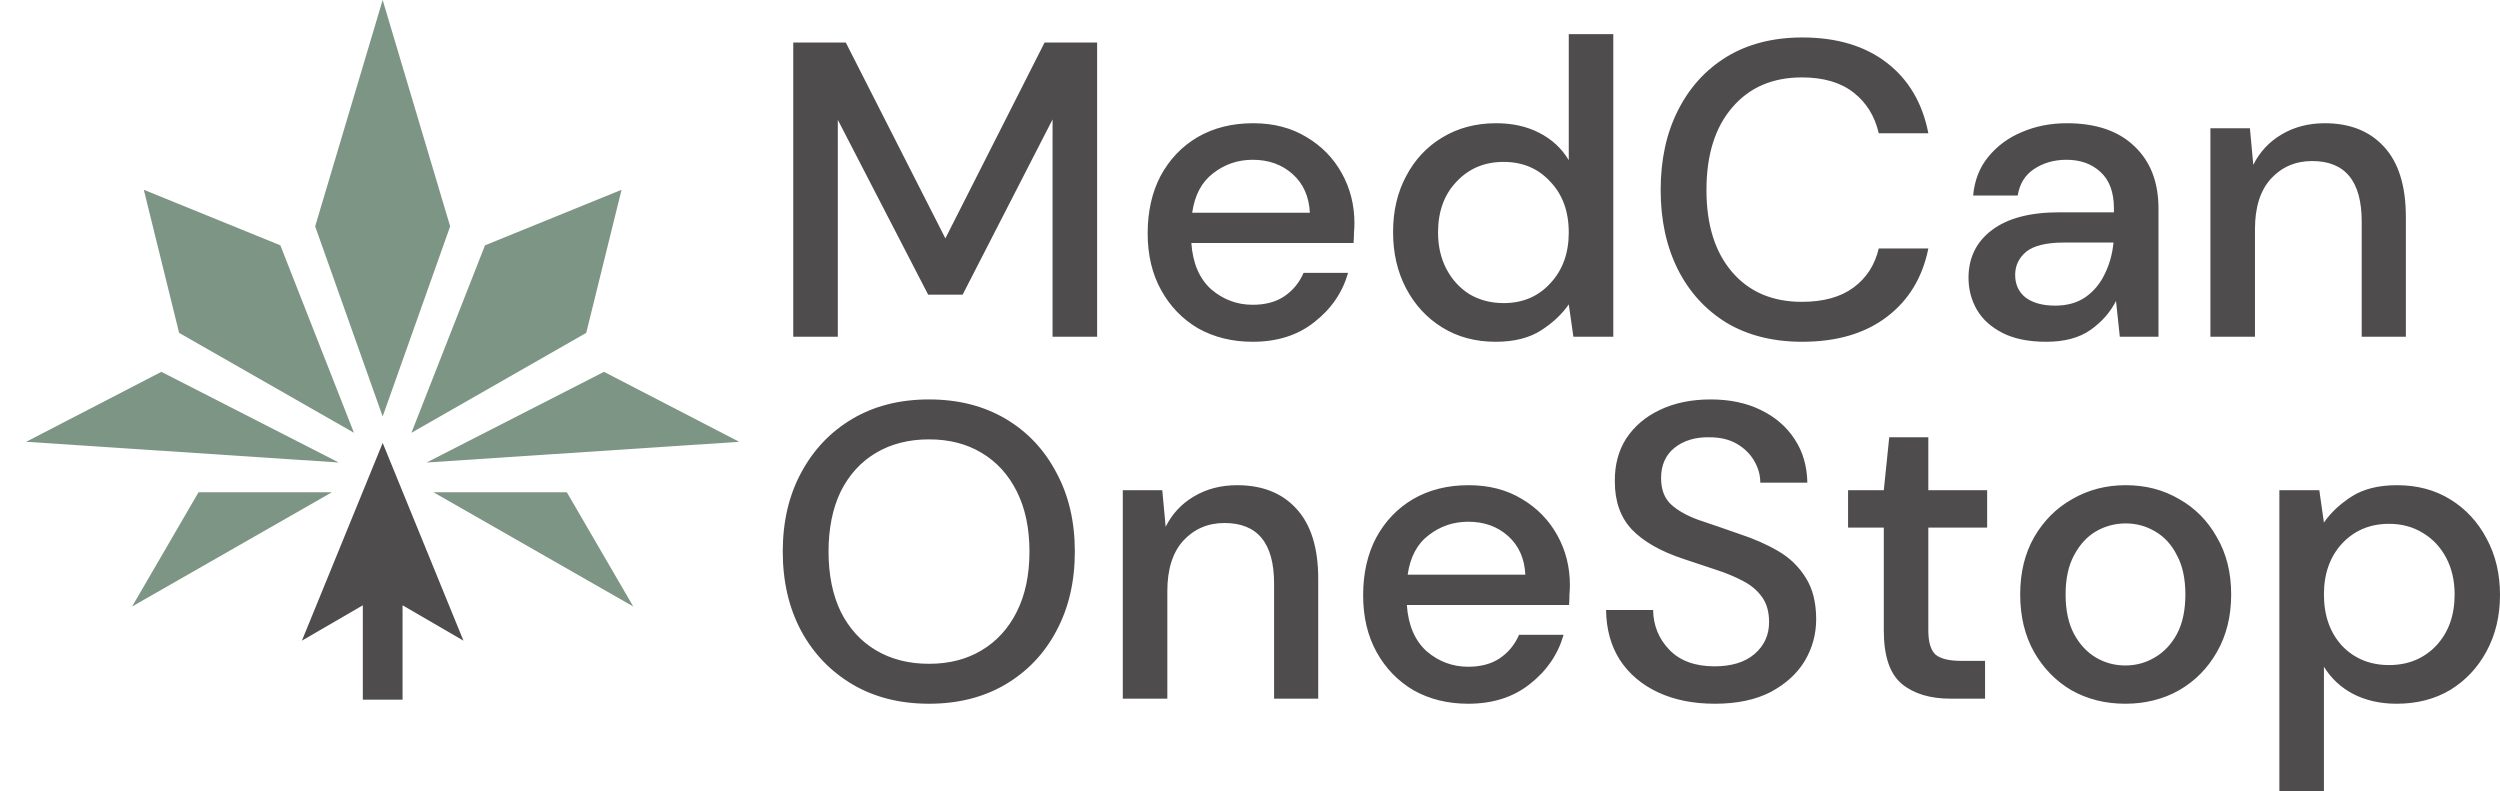<svg width="79" height="25" viewBox="0 0 79 25" fill="none" xmlns="http://www.w3.org/2000/svg">
<g opacity="0.8">
<path d="M25.067 10.64V1.344H26.727L29.874 7.533L33.009 1.344H34.669V10.64H33.261V3.774L30.419 9.312H29.33L26.475 3.787V10.64H25.067ZM39.586 10.8C38.939 10.8 38.364 10.658 37.859 10.375C37.363 10.083 36.974 9.68 36.691 9.166C36.407 8.653 36.266 8.055 36.266 7.373C36.266 6.683 36.403 6.076 36.677 5.554C36.961 5.031 37.35 4.624 37.846 4.332C38.351 4.04 38.935 3.894 39.599 3.894C40.245 3.894 40.807 4.04 41.286 4.332C41.764 4.615 42.136 4.996 42.401 5.474C42.667 5.952 42.8 6.479 42.8 7.055C42.8 7.143 42.795 7.24 42.786 7.347C42.786 7.444 42.782 7.555 42.773 7.679H37.647C37.691 8.316 37.899 8.803 38.271 9.14C38.652 9.467 39.09 9.631 39.586 9.631C39.984 9.631 40.316 9.542 40.582 9.365C40.856 9.179 41.06 8.932 41.193 8.622H42.6C42.423 9.241 42.069 9.759 41.538 10.175C41.016 10.592 40.365 10.8 39.586 10.8ZM39.586 5.049C39.117 5.049 38.7 5.191 38.337 5.474C37.974 5.749 37.753 6.165 37.673 6.723H41.392C41.365 6.209 41.184 5.802 40.847 5.501C40.511 5.2 40.09 5.049 39.586 5.049ZM47.262 10.8C46.624 10.8 46.062 10.649 45.575 10.348C45.088 10.047 44.708 9.635 44.433 9.113C44.158 8.591 44.021 7.997 44.021 7.333C44.021 6.669 44.158 6.081 44.433 5.567C44.708 5.045 45.088 4.637 45.575 4.345C46.071 4.044 46.638 3.894 47.275 3.894C47.797 3.894 48.253 3.996 48.643 4.199C49.041 4.403 49.352 4.691 49.573 5.062V1.078H50.98V10.64H49.719L49.573 9.618C49.36 9.928 49.068 10.202 48.696 10.441C48.324 10.68 47.846 10.8 47.262 10.8ZM47.514 9.578C48.116 9.578 48.608 9.37 48.988 8.954C49.378 8.538 49.573 8.002 49.573 7.347C49.573 6.683 49.378 6.147 48.988 5.74C48.608 5.324 48.116 5.116 47.514 5.116C46.912 5.116 46.416 5.324 46.027 5.74C45.637 6.147 45.442 6.683 45.442 7.347C45.442 7.781 45.531 8.166 45.708 8.502C45.885 8.839 46.129 9.104 46.438 9.299C46.757 9.485 47.116 9.578 47.514 9.578ZM56.952 10.8C56.031 10.8 55.234 10.601 54.562 10.202C53.898 9.795 53.384 9.233 53.021 8.515C52.658 7.789 52.477 6.953 52.477 6.005C52.477 5.049 52.658 4.212 53.021 3.495C53.384 2.769 53.898 2.203 54.562 1.795C55.234 1.388 56.031 1.184 56.952 1.184C58.041 1.184 58.931 1.45 59.621 1.981C60.312 2.513 60.75 3.256 60.936 4.212H59.369C59.245 3.672 58.979 3.243 58.572 2.924C58.165 2.605 57.62 2.446 56.939 2.446C56.009 2.446 55.274 2.765 54.734 3.402C54.194 4.031 53.924 4.899 53.924 6.005C53.924 7.103 54.194 7.966 54.734 8.595C55.274 9.224 56.009 9.538 56.939 9.538C57.62 9.538 58.165 9.387 58.572 9.086C58.979 8.785 59.245 8.374 59.369 7.851H60.936C60.75 8.772 60.312 9.494 59.621 10.016C58.931 10.539 58.041 10.8 56.952 10.8ZM64.662 10.8C64.104 10.8 63.644 10.707 63.281 10.521C62.917 10.335 62.647 10.091 62.471 9.79C62.293 9.48 62.205 9.144 62.205 8.781C62.205 8.144 62.453 7.639 62.949 7.267C63.444 6.895 64.153 6.709 65.073 6.709H66.8V6.59C66.8 6.076 66.658 5.691 66.375 5.434C66.1 5.178 65.742 5.049 65.299 5.049C64.91 5.049 64.569 5.147 64.277 5.341C63.993 5.527 63.821 5.806 63.759 6.178H62.351C62.395 5.7 62.554 5.293 62.829 4.956C63.112 4.611 63.466 4.35 63.892 4.173C64.325 3.987 64.799 3.894 65.312 3.894C66.233 3.894 66.946 4.137 67.45 4.624C67.955 5.102 68.208 5.757 68.208 6.59V10.64H66.986L66.866 9.511C66.681 9.874 66.41 10.18 66.056 10.428C65.702 10.676 65.237 10.8 64.662 10.8ZM64.941 9.658C65.321 9.658 65.64 9.569 65.897 9.392C66.162 9.206 66.366 8.963 66.508 8.662C66.658 8.36 66.751 8.028 66.787 7.665H65.219C64.662 7.665 64.263 7.763 64.024 7.958C63.794 8.152 63.679 8.396 63.679 8.688C63.679 8.989 63.79 9.228 64.011 9.405C64.241 9.573 64.551 9.658 64.941 9.658ZM69.849 10.64V4.053H71.097L71.204 5.209C71.407 4.801 71.704 4.482 72.093 4.252C72.492 4.013 72.948 3.894 73.462 3.894C74.258 3.894 74.882 4.142 75.334 4.637C75.794 5.133 76.025 5.873 76.025 6.855V10.64H74.63V7.001C74.63 5.726 74.108 5.089 73.063 5.089C72.54 5.089 72.107 5.275 71.761 5.647C71.425 6.019 71.257 6.55 71.257 7.24V10.64H69.849ZM29.357 22.238C28.436 22.238 27.63 22.034 26.939 21.627C26.249 21.219 25.709 20.657 25.319 19.94C24.93 19.214 24.735 18.377 24.735 17.43C24.735 16.483 24.93 15.65 25.319 14.933C25.709 14.207 26.249 13.64 26.939 13.233C27.63 12.826 28.436 12.622 29.357 12.622C30.277 12.622 31.083 12.826 31.774 13.233C32.464 13.64 33 14.207 33.38 14.933C33.77 15.65 33.965 16.483 33.965 17.43C33.965 18.377 33.77 19.214 33.38 19.94C33 20.657 32.464 21.219 31.774 21.627C31.083 22.034 30.277 22.238 29.357 22.238ZM29.357 20.976C29.994 20.976 30.547 20.834 31.017 20.551C31.495 20.268 31.866 19.86 32.132 19.329C32.398 18.798 32.531 18.165 32.531 17.43C32.531 16.695 32.398 16.062 32.132 15.531C31.866 15 31.495 14.592 31.017 14.309C30.547 14.026 29.994 13.884 29.357 13.884C28.719 13.884 28.161 14.026 27.683 14.309C27.205 14.592 26.833 15 26.567 15.531C26.311 16.062 26.182 16.695 26.182 17.43C26.182 18.165 26.311 18.798 26.567 19.329C26.833 19.86 27.205 20.268 27.683 20.551C28.161 20.834 28.719 20.976 29.357 20.976ZM35.48 22.078V15.491H36.728L36.835 16.646C37.038 16.239 37.335 15.92 37.724 15.69C38.123 15.451 38.579 15.332 39.092 15.332C39.889 15.332 40.513 15.579 40.965 16.075C41.425 16.571 41.656 17.311 41.656 18.293V22.078H40.261V18.439C40.261 17.164 39.739 16.527 38.694 16.527C38.172 16.527 37.738 16.713 37.392 17.085C37.056 17.456 36.888 17.988 36.888 18.678V22.078H35.48ZM46.395 22.238C45.748 22.238 45.173 22.096 44.668 21.813C44.172 21.52 43.783 21.118 43.499 20.604C43.216 20.09 43.075 19.493 43.075 18.811C43.075 18.121 43.212 17.514 43.486 16.992C43.77 16.469 44.159 16.062 44.655 15.77C45.16 15.478 45.744 15.332 46.408 15.332C47.054 15.332 47.617 15.478 48.095 15.77C48.573 16.053 48.944 16.434 49.21 16.912C49.476 17.39 49.609 17.917 49.609 18.492C49.609 18.581 49.604 18.678 49.595 18.785C49.595 18.882 49.591 18.993 49.582 19.117H44.456C44.5 19.754 44.708 20.241 45.08 20.578C45.461 20.905 45.899 21.069 46.395 21.069C46.793 21.069 47.125 20.98 47.391 20.803C47.665 20.617 47.869 20.369 48.002 20.06H49.409C49.232 20.679 48.878 21.197 48.347 21.613C47.824 22.03 47.174 22.238 46.395 22.238ZM46.395 16.487C45.925 16.487 45.509 16.629 45.146 16.912C44.783 17.186 44.562 17.603 44.482 18.16H48.201C48.175 17.647 47.993 17.24 47.656 16.939C47.32 16.637 46.899 16.487 46.395 16.487ZM54.19 22.238C53.508 22.238 52.911 22.118 52.397 21.879C51.884 21.64 51.481 21.299 51.189 20.856C50.906 20.414 50.76 19.887 50.751 19.276H52.238C52.247 19.772 52.42 20.192 52.756 20.538C53.092 20.883 53.566 21.056 54.177 21.056C54.717 21.056 55.138 20.927 55.439 20.67C55.749 20.405 55.903 20.068 55.903 19.661C55.903 19.334 55.828 19.068 55.678 18.864C55.536 18.661 55.337 18.492 55.08 18.36C54.832 18.227 54.544 18.107 54.217 18.001C53.889 17.895 53.544 17.78 53.181 17.656C52.464 17.417 51.924 17.107 51.561 16.726C51.207 16.345 51.029 15.845 51.029 15.225C51.02 14.703 51.14 14.247 51.388 13.857C51.645 13.468 51.999 13.167 52.45 12.954C52.911 12.733 53.447 12.622 54.057 12.622C54.66 12.622 55.186 12.733 55.638 12.954C56.098 13.176 56.457 13.486 56.714 13.884C56.971 14.274 57.103 14.73 57.112 15.252H55.625C55.625 15.013 55.562 14.787 55.439 14.575C55.315 14.353 55.133 14.172 54.894 14.03C54.655 13.888 54.363 13.818 54.018 13.818C53.575 13.809 53.208 13.919 52.915 14.15C52.632 14.38 52.49 14.699 52.49 15.106C52.49 15.469 52.597 15.748 52.809 15.943C53.021 16.137 53.314 16.301 53.686 16.434C54.057 16.558 54.483 16.704 54.961 16.872C55.421 17.023 55.833 17.204 56.196 17.417C56.559 17.629 56.846 17.908 57.059 18.253C57.28 18.599 57.391 19.037 57.391 19.568C57.391 20.037 57.272 20.476 57.032 20.883C56.793 21.281 56.435 21.609 55.956 21.866C55.478 22.114 54.89 22.238 54.19 22.238ZM61.639 22.078C60.993 22.078 60.479 21.923 60.099 21.613C59.718 21.295 59.528 20.732 59.528 19.927V16.673H58.399V15.491H59.528L59.7 13.818H60.935V15.491H62.794V16.673H60.935V19.927C60.935 20.29 61.011 20.542 61.161 20.684C61.321 20.817 61.59 20.883 61.971 20.883H62.728V22.078H61.639ZM67.159 22.238C66.53 22.238 65.963 22.096 65.459 21.813C64.963 21.52 64.569 21.118 64.277 20.604C63.984 20.082 63.838 19.475 63.838 18.785C63.838 18.094 63.984 17.492 64.277 16.978C64.578 16.456 64.981 16.053 65.485 15.77C65.99 15.478 66.552 15.332 67.172 15.332C67.801 15.332 68.363 15.478 68.859 15.77C69.364 16.053 69.762 16.456 70.054 16.978C70.355 17.492 70.505 18.094 70.505 18.785C70.505 19.475 70.355 20.082 70.054 20.604C69.762 21.118 69.364 21.52 68.859 21.813C68.354 22.096 67.787 22.238 67.159 22.238ZM67.159 21.029C67.495 21.029 67.805 20.945 68.089 20.777C68.38 20.608 68.615 20.361 68.792 20.033C68.97 19.697 69.058 19.28 69.058 18.785C69.058 18.289 68.97 17.877 68.792 17.549C68.624 17.213 68.394 16.961 68.102 16.793C67.818 16.624 67.508 16.54 67.172 16.54C66.836 16.54 66.521 16.624 66.229 16.793C65.946 16.961 65.716 17.213 65.539 17.549C65.361 17.877 65.273 18.289 65.273 18.785C65.273 19.28 65.361 19.697 65.539 20.033C65.716 20.361 65.946 20.608 66.229 20.777C66.513 20.945 66.823 21.029 67.159 21.029ZM72.028 25V15.491H73.29L73.436 16.514C73.648 16.204 73.94 15.929 74.312 15.69C74.684 15.451 75.162 15.332 75.746 15.332C76.384 15.332 76.946 15.482 77.433 15.783C77.92 16.084 78.301 16.496 78.576 17.018C78.859 17.541 79 18.134 79 18.798C79 19.462 78.859 20.055 78.576 20.578C78.301 21.091 77.92 21.498 77.433 21.799C76.946 22.091 76.379 22.238 75.733 22.238C75.22 22.238 74.764 22.136 74.365 21.932C73.976 21.729 73.666 21.441 73.436 21.069V25H72.028ZM75.494 21.016C76.096 21.016 76.592 20.812 76.982 20.405C77.371 19.989 77.566 19.449 77.566 18.785C77.566 18.351 77.478 17.966 77.301 17.629C77.123 17.293 76.88 17.032 76.57 16.846C76.26 16.651 75.901 16.553 75.494 16.553C74.892 16.553 74.396 16.762 74.007 17.178C73.626 17.594 73.436 18.129 73.436 18.785C73.436 19.449 73.626 19.989 74.007 20.405C74.396 20.812 74.892 21.016 75.494 21.016Z" fill="#231F20"/>
<path d="M9.959 7.153L12.092 0L14.225 7.153L12.092 13.16L9.959 7.153Z" fill="#5D7A67"/>
<path d="M15.326 7.752L19.641 5.997L18.525 10.519L13.001 13.676L15.326 7.752Z" fill="#5D7A67"/>
<path d="M19.086 11.75L23.359 13.961L13.481 14.615L19.086 11.75Z" fill="#5D7A67"/>
<path d="M17.912 15.556L20.011 19.165L13.698 15.556H17.912Z" fill="#5D7A67"/>
<path d="M8.859 7.752L4.544 5.997L5.66 10.519L11.185 13.676L8.859 7.752Z" fill="#5D7A67"/>
<path d="M5.099 11.75L0.826 13.961L10.704 14.615L5.099 11.75Z" fill="#5D7A67"/>
<path d="M6.273 15.556L4.175 19.165L10.487 15.556H6.273Z" fill="#5D7A67"/>
<path d="M11.465 19.127L11.465 22.109H12.721V19.127L14.645 20.245L12.093 13.997L9.54 20.245L11.465 19.127Z" fill="#231F20"/>
</g>
</svg>
